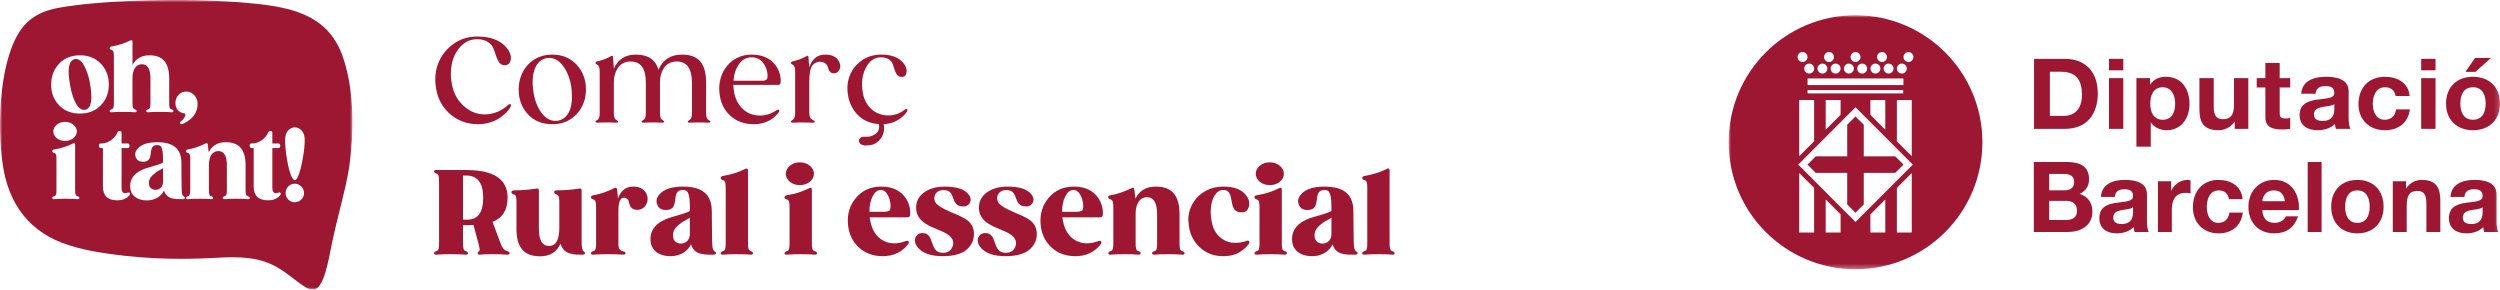 <?xml version="1.0" encoding="UTF-8"?>
<svg width="518px" height="60px" viewBox="0 0 518 60" version="1.1" xmlns="http://www.w3.org/2000/svg" xmlns:xlink="http://www.w3.org/1999/xlink">
    <title>logo-comerc-rural-diputacio</title>
    <defs>
        <polygon id="path-1" points="0 52.632 159.827 52.632 159.827 0 0 0"></polygon>
        <polygon id="path-3" points="0 0 73.027 0 73.027 60 0 60"></polygon>
    </defs>
    <g id="Layout" stroke="none" stroke-width="1" fill="none" fill-rule="evenodd">
        <g id="01" transform="translate(-461, -1572)">
            <g id="logo-comerc-rural-diputacio" transform="translate(461, 1572)">
                <g id="logo-diputacio-vermell" transform="translate(358.173, 3.158)">
                    <path d="M66.56,20.855 L69.485,20.855 C71.387,20.855 73.205,19.719 73.205,16.508 C73.205,13.582 72.161,11.711 68.896,11.711 L66.56,11.711 L66.56,20.855 Z M63.279,9.035 L69.713,9.035 C73.578,9.035 76.488,11.389 76.488,16.201 C76.488,20.408 74.271,23.54 69.713,23.54 L63.279,23.54 L63.279,9.035 Z" id="Fill-1" fill="#9E1732"></path>
                    <mask id="mask-2" fill="white">
                        <use xlink:href="#path-1"></use>
                    </mask>
                    <g id="Clip-4"></g>
                    <path d="M78.807,23.54 L81.777,23.54 L81.777,13.036 L78.807,13.036 L78.807,23.54 Z M78.807,11.411 L81.778,11.411 L81.778,9.035 L78.807,9.035 L78.807,11.411 Z" id="Fill-3" fill="#9E1732" mask="url(#mask-2)"></path>
                    <path d="M92.521,18.313 C92.521,16.651 91.833,14.922 89.932,14.922 C87.984,14.922 87.359,16.61 87.359,18.313 C87.359,20.027 88.027,21.654 89.949,21.654 C91.894,21.654 92.521,20.027 92.521,18.313 L92.521,18.313 Z M84.492,13.036 L87.316,13.036 L87.316,14.373 L87.359,14.373 C88.07,13.252 89.241,12.748 90.582,12.748 C93.964,12.748 95.492,15.413 95.492,18.4 C95.492,21.203 93.9,23.822 90.744,23.822 C89.449,23.822 88.215,23.273 87.504,22.238 L87.463,22.238 L87.463,27.233 L84.492,27.233 L84.492,13.036 Z" id="Fill-5" fill="#9E1732" mask="url(#mask-2)"></path>
                    <path d="M107.678,23.54 L104.857,23.54 L104.857,22.073 L104.794,22.073 C104.045,23.253 102.744,23.822 101.492,23.822 C98.333,23.822 97.544,22.098 97.544,19.493 L97.544,13.036 L100.51,13.036 L100.51,18.967 C100.51,20.693 101.032,21.545 102.414,21.545 C104.022,21.545 104.71,20.678 104.71,18.539 L104.71,13.036 L107.678,13.036 L107.678,23.54 Z" id="Fill-6" fill="#9E1732" mask="url(#mask-2)"></path>
                    <path d="M114.179,13.036 L116.355,13.036 L116.355,14.96 L114.179,14.96 L114.179,20.166 C114.179,21.137 114.43,21.389 115.434,21.389 C115.748,21.389 116.04,21.367 116.355,21.303 L116.355,23.56 C115.852,23.642 115.205,23.662 114.618,23.662 C112.8,23.662 111.211,23.252 111.211,21.163 L111.211,14.96 L109.415,14.96 L109.415,13.036 L111.211,13.036 L111.211,9.884 L114.179,9.884 L114.179,13.036 Z" id="Fill-7" fill="#9E1732" mask="url(#mask-2)"></path>
                    <path d="M125.496,18.4 C124.994,18.819 123.95,18.845 123.033,19.008 C122.112,19.19 121.274,19.493 121.274,20.553 C121.274,21.626 122.129,21.895 123.094,21.895 C125.413,21.895 125.496,20.105 125.496,19.475 L125.496,18.4 Z M118.643,16.265 C118.808,13.567 121.296,12.748 123.722,12.748 C125.872,12.748 128.462,13.216 128.462,15.735 L128.462,21.204 C128.462,22.155 128.571,23.11 128.838,23.54 L125.832,23.54 C125.73,23.21 125.641,22.866 125.618,22.52 C124.679,23.474 123.297,23.822 121.987,23.822 C119.935,23.822 118.31,22.828 118.31,20.677 C118.31,18.298 120.144,17.726 121.987,17.482 C123.803,17.213 125.496,17.284 125.496,16.104 C125.496,14.859 124.618,14.678 123.574,14.678 C122.444,14.678 121.716,15.126 121.611,16.265 L118.643,16.265 Z" id="Fill-8" fill="#9E1732" mask="url(#mask-2)"></path>
                    <path d="M138.195,16.735 C138,15.55 137.228,14.922 135.994,14.922 C134.09,14.922 133.465,16.796 133.465,18.336 C133.465,19.841 134.069,21.654 135.938,21.654 C137.314,21.654 138.109,20.799 138.297,19.515 L141.156,19.515 C140.785,22.297 138.797,23.822 135.958,23.822 C132.693,23.822 130.501,21.585 130.501,18.435 C130.501,15.164 132.507,12.749 136.014,12.749 C138.566,12.749 140.91,14.05 141.095,16.735 L138.195,16.735 Z" id="Fill-9" fill="#9E1732" mask="url(#mask-2)"></path>
                    <path d="M143.5,23.54 L146.471,23.54 L146.471,13.036 L143.5,13.036 L143.5,23.54 Z M143.5,11.411 L146.471,11.411 L146.471,9.035 L143.5,9.035 L143.5,11.411 Z" id="Fill-10" fill="#9E1732" mask="url(#mask-2)"></path>
                    <path d="M154.726,11.737 L152.659,11.737 L154.662,8.849 L157.948,8.849 L154.726,11.737 Z M154.226,21.653 C156.252,21.653 156.859,19.963 156.859,18.298 C156.859,16.61 156.252,14.922 154.226,14.922 C152.215,14.922 151.61,16.61 151.61,18.298 C151.61,19.963 152.215,21.653 154.226,21.653 L154.226,21.653 Z M154.226,12.749 C157.628,12.749 159.828,14.94 159.828,18.298 C159.828,21.625 157.628,23.822 154.226,23.822 C150.839,23.822 148.645,21.625 148.645,18.298 C148.645,14.94 150.839,12.749 154.226,12.749 L154.226,12.749 Z" id="Fill-11" fill="#9E1732" mask="url(#mask-2)"></path>
                    <path d="M66.42,42.43 L69.83,42.43 C71.087,42.43 72.181,42.029 72.181,40.521 C72.181,39.039 71.25,38.457 69.891,38.457 L66.42,38.457 L66.42,42.43 Z M66.42,36.273 L69.647,36.273 C70.762,36.273 71.595,35.77 71.595,34.547 C71.595,33.172 70.541,32.877 69.403,32.877 L66.42,32.877 L66.42,36.273 Z M63.234,30.404 L70.051,30.404 C72.814,30.404 74.68,31.296 74.68,33.998 C74.68,35.421 73.969,36.421 72.712,37.025 C74.474,37.534 75.371,38.896 75.371,40.702 C75.371,43.65 72.867,44.912 70.256,44.912 L63.234,44.912 L63.234,30.404 Z" id="Fill-12" fill="#9E1732" mask="url(#mask-2)"></path>
                    <path d="M83.794,39.771 C83.304,40.193 82.293,40.214 81.395,40.379 C80.503,40.559 79.693,40.869 79.693,41.922 C79.693,43 80.526,43.261 81.455,43.261 C83.71,43.261 83.794,41.479 83.794,40.846 L83.794,39.771 Z M77.134,37.641 C77.301,34.936 79.714,34.117 82.067,34.117 C84.157,34.117 86.676,34.59 86.676,37.109 L86.676,42.568 C86.676,43.528 86.778,44.484 87.036,44.911 L84.114,44.911 C84.015,44.586 83.934,44.24 83.918,43.897 C82.999,44.853 81.664,45.191 80.384,45.191 C78.395,45.191 76.811,44.2 76.811,42.046 C76.811,39.667 78.601,39.1 80.384,38.856 C82.151,38.589 83.794,38.65 83.794,37.473 C83.794,36.235 82.943,36.055 81.928,36.055 C80.83,36.055 80.12,36.502 80.02,37.641 L77.134,37.641 Z" id="Fill-13" fill="#9E1732" mask="url(#mask-2)"></path>
                    <path d="M88.949,34.405 L91.683,34.405 L91.683,36.352 L91.729,36.352 C92.257,35.041 93.675,34.118 95.079,34.118 C95.279,34.118 95.523,34.163 95.706,34.227 L95.706,36.906 C95.441,36.837 95.018,36.802 94.672,36.802 C92.562,36.802 91.831,38.332 91.831,40.175 L91.831,44.912 L88.949,44.912 L88.949,34.405 Z" id="Fill-14" fill="#9E1732" mask="url(#mask-2)"></path>
                    <path d="M103.664,38.104 C103.476,36.929 102.727,36.296 101.53,36.296 C99.682,36.296 99.072,38.167 99.072,39.71 C99.072,41.21 99.661,43.023 101.467,43.023 C102.811,43.023 103.583,42.171 103.765,40.887 L106.546,40.887 C106.178,43.674 104.253,45.191 101.489,45.191 C98.326,45.191 96.196,42.962 96.196,39.812 C96.196,36.54 98.14,34.117 101.553,34.117 C104.029,34.117 106.3,35.422 106.482,38.104 L103.664,38.104 Z" id="Fill-15" fill="#9E1732" mask="url(#mask-2)"></path>
                    <path d="M115.271,38.525 C115.004,37.066 114.38,36.296 112.973,36.296 C111.152,36.296 110.622,37.717 110.583,38.525 L115.271,38.525 Z M110.583,40.361 C110.667,42.183 111.558,43.022 113.161,43.022 C114.316,43.022 115.248,42.308 115.433,41.66 L117.97,41.66 C117.16,44.141 115.433,45.191 113.057,45.191 C109.748,45.191 107.701,42.918 107.701,39.667 C107.701,36.522 109.87,34.118 113.057,34.118 C116.635,34.118 118.356,37.132 118.153,40.361 L110.583,40.361 Z" id="Fill-16" fill="#9E1732" mask="url(#mask-2)"></path>
                    <polygon id="Fill-17" fill="#9E1732" mask="url(#mask-2)" points="119.978 44.911 122.861 44.911 122.861 30.404 119.978 30.404"></polygon>
                    <path d="M130.27,43.022 C132.241,43.022 132.825,41.334 132.825,39.667 C132.825,37.979 132.241,36.296 130.27,36.296 C128.32,36.296 127.736,37.979 127.736,39.667 C127.736,41.334 128.32,43.022 130.27,43.022 M130.27,34.117 C133.576,34.117 135.707,36.319 135.707,39.667 C135.707,43 133.576,45.191 130.27,45.191 C126.98,45.191 124.851,43 124.851,39.667 C124.851,36.319 126.98,34.117 130.27,34.117" id="Fill-18" fill="#9E1732" mask="url(#mask-2)"></path>
                    <path d="M137.616,34.405 L140.356,34.405 L140.356,35.866 L140.412,35.866 C141.146,34.687 142.403,34.118 143.622,34.118 C146.684,34.118 147.461,35.844 147.461,38.457 L147.461,44.912 L144.576,44.912 L144.576,38.98 C144.576,37.249 144.074,36.4 142.728,36.4 C141.166,36.4 140.496,37.267 140.496,39.403 L140.496,44.912 L137.616,44.912 L137.616,34.405 Z" id="Fill-19" fill="#9E1732" mask="url(#mask-2)"></path>
                    <path d="M156.224,39.771 C155.739,40.193 154.723,40.214 153.835,40.379 C152.941,40.559 152.126,40.869 152.126,41.922 C152.126,43 152.961,43.261 153.89,43.261 C156.145,43.261 156.224,41.479 156.224,40.846 L156.224,39.771 Z M149.569,37.641 C149.729,34.936 152.144,34.117 154.5,34.117 C156.592,34.117 159.108,34.59 159.108,37.109 L159.108,42.568 C159.108,43.528 159.21,44.484 159.477,44.911 L156.552,44.911 C156.45,44.586 156.369,44.24 156.348,43.897 C155.434,44.853 154.094,45.191 152.819,45.191 C150.828,45.191 149.244,44.2 149.244,42.046 C149.244,39.667 151.026,39.1 152.819,38.856 C154.581,38.589 156.224,38.65 156.224,37.473 C156.224,36.235 155.373,36.055 154.36,36.055 C153.266,36.055 152.555,36.502 152.448,37.641 L149.569,37.641 Z" id="Fill-20" fill="#9E1732" mask="url(#mask-2)"></path>
                    <path d="M37.259,9.69 C36.688,9.69 36.234,9.215 36.234,8.653 C36.234,8.084 36.688,7.618 37.259,7.618 C37.823,7.618 38.288,8.084 38.288,8.653 C38.288,9.215 37.823,9.69 37.259,9.69 L37.259,9.69 Z M26.287,42.827 L14.418,30.947 L26.287,19.063 L38.161,30.947 L26.287,42.827 Z M37.945,45.018 L34.857,45.018 L34.857,35.777 L37.945,32.684 L37.945,45.018 Z M32.457,45.018 L29.372,45.018 L29.372,41.261 L32.457,38.17 L32.457,45.018 Z M23.197,45.018 L20.111,45.018 L20.111,38.167 L23.197,41.258 L23.197,45.018 Z M17.712,45.018 L14.621,45.018 L14.621,32.678 L17.712,35.764 L17.712,45.018 Z M15.314,7.618 C15.883,7.618 16.343,8.084 16.343,8.653 C16.343,9.215 15.883,9.69 15.314,9.69 C14.748,9.69 14.283,9.215 14.283,8.653 C14.283,8.084 14.748,7.618 15.314,7.618 L15.314,7.618 Z M17.724,11.051 C17.724,11.617 17.254,12.083 16.688,12.083 C16.119,12.083 15.662,11.617 15.662,11.051 C15.662,10.481 16.119,10.018 16.688,10.018 C17.254,10.018 17.724,10.481 17.724,11.051 L17.724,11.051 Z M19.438,10.018 C20.004,10.018 20.461,10.481 20.461,11.051 C20.461,11.617 20.004,12.083 19.438,12.083 C18.872,12.083 18.41,11.617 18.41,11.051 C18.41,10.481 18.872,10.018 19.438,10.018 L19.438,10.018 Z M20.802,7.618 C21.371,7.618 21.834,8.084 21.834,8.653 C21.834,9.215 21.371,9.69 20.802,9.69 C20.238,9.69 19.768,9.215 19.768,8.653 C19.768,8.084 20.238,7.618 20.802,7.618 L20.802,7.618 Z M23.194,11.051 C23.194,11.617 22.735,12.083 22.163,12.083 C21.597,12.083 21.135,11.617 21.135,11.051 C21.135,10.481 21.597,10.018 22.163,10.018 C22.735,10.018 23.194,10.481 23.194,11.051 L23.194,11.051 Z M24.914,10.018 C25.475,10.018 25.942,10.481 25.942,11.051 C25.942,11.617 25.475,12.083 24.914,12.083 C24.342,12.083 23.883,11.617 23.883,11.051 C23.883,10.481 24.342,10.018 24.914,10.018 L24.914,10.018 Z M26.287,7.618 C26.861,7.618 27.321,8.084 27.321,8.653 C27.321,9.215 26.861,9.69 26.287,9.69 C25.726,9.69 25.261,9.215 25.261,8.653 C25.261,8.084 25.726,7.618 26.287,7.618 L26.287,7.618 Z M28.699,11.051 C28.699,11.617 28.235,12.083 27.666,12.083 C27.097,12.083 26.637,11.617 26.637,11.051 C26.637,10.481 27.097,10.018 27.666,10.018 C28.235,10.018 28.699,10.481 28.699,11.051 L28.699,11.051 Z M30.416,10.018 C30.982,10.018 31.442,10.481 31.442,11.051 C31.442,11.617 30.982,12.083 30.416,12.083 C29.842,12.083 29.388,11.617 29.388,11.051 C29.388,10.481 29.842,10.018 30.416,10.018 L30.416,10.018 Z M31.772,7.618 C32.348,7.618 32.805,8.084 32.805,8.653 C32.805,9.215 32.348,9.69 31.772,9.69 C31.213,9.69 30.748,9.215 30.748,8.653 C30.748,8.084 31.213,7.618 31.772,7.618 L31.772,7.618 Z M34.169,11.051 C34.169,11.617 33.707,12.083 33.141,12.083 C32.574,12.083 32.11,11.617 32.11,11.051 C32.11,10.481 32.574,10.018 33.141,10.018 C33.707,10.018 34.169,10.481 34.169,11.051 L34.169,11.051 Z M34.857,17.566 L37.945,17.566 L37.945,29.206 L34.857,26.117 L34.857,17.566 Z M16.353,14.472 L36.221,14.472 L36.221,13.104 L16.353,13.104 L16.353,14.472 Z M17.712,17.566 L17.712,26.125 L14.621,29.211 L14.621,17.566 L17.712,17.566 Z M23.197,17.566 L23.197,20.637 L20.111,23.721 L20.111,17.566 L23.197,17.566 Z M32.457,17.566 L32.457,23.721 L29.372,20.624 L29.372,17.566 L32.457,17.566 Z M16.353,16.193 L36.165,16.193 L36.165,15.502 L16.353,15.502 L16.353,16.193 Z M35.888,10.018 C36.455,10.018 36.917,10.481 36.917,11.051 C36.917,11.617 36.455,12.083 35.888,12.083 C35.32,12.083 34.855,11.617 34.855,11.051 C34.855,10.481 35.32,10.018 35.888,10.018 L35.888,10.018 Z M26.287,-0 C11.764,-0 0,11.78 0,26.313 C0,40.854 11.764,52.631 26.287,52.631 C40.807,52.631 52.579,40.854 52.579,26.313 C52.579,11.78 40.807,-0 26.287,-0 L26.287,-0 Z M26.277,20.97 L24.57,22.686 L24.57,29.231 L18.062,29.231 L16.343,30.947 L18.062,32.661 L24.57,32.661 L24.57,39.199 L26.277,40.92 L27.999,39.199 L27.999,32.661 L34.514,32.661 L36.234,30.947 L34.514,29.231 L27.999,29.231 L27.999,22.686 L26.277,20.97 Z" id="Fill-21" fill="#9E1732" mask="url(#mask-2)"></path>
                </g>
                <g id="logo-comerc-rural-vermell">
                    <g id="oh,-i-tant!-copy">
                        <path d="M32.324,35.717 C32.107,35.879 31.856,36.086 31.597,36.325 C31.053,36.815 30.783,37.455 30.869,38.162 C30.945,38.911 31.51,39.335 32.227,39.335 C33.115,39.335 33.778,38.673 33.778,37.705 L33.778,34.848 C33.724,34.902 33.518,35.032 33.171,35.206 C32.834,35.391 32.54,35.553 32.324,35.717" id="Fill-1" fill="#9E1732"></path>
                        <path d="M17.342,13.447 C16.8,12.513 16.191,12.11 15.486,12.252 C14.205,12.556 13.901,14.436 14.574,17.903 C14.857,19.424 15.257,20.631 15.801,21.565 C16.354,22.477 16.994,22.88 17.711,22.738 C18.938,22.434 19.242,20.554 18.612,17.088 C18.308,15.577 17.884,14.361 17.342,13.447" id="Fill-3" fill="#9E1732"></path>
                        <g id="Group-7">
                            <mask id="mask-4" fill="white">
                                <use xlink:href="#path-3"></use>
                            </mask>
                            <g id="Clip-6"></g>
                            <path d="M62.714,32.964 C62.431,34.518 62.127,35.692 61.78,36.485 C61.313,37.604 60.868,37.604 60.368,36.485 C60.022,35.713 59.718,34.54 59.457,32.987 C59.197,31.422 59.077,30.106 59.077,29.063 C58.969,25.499 63.224,25.499 63.136,29.063 C63.136,30.085 62.997,31.411 62.714,32.964 M61.074,41.908 C60.022,41.908 59.174,41.06 59.174,39.984 C59.174,38.93 60.022,38.061 61.074,38.061 C62.127,38.061 62.997,38.93 62.997,39.984 C62.997,41.06 62.127,41.908 61.074,41.908 M58.068,40.429 C57.515,41.136 56.667,41.505 55.518,41.505 C53.552,41.505 52.565,40.549 52.565,38.669 L52.565,30.682 L52.12,30.682 C51.859,30.682 51.74,30.52 51.74,30.193 C51.74,29.846 51.816,29.727 52.12,29.727 L52.261,29.727 C52.923,29.727 53.595,29.498 54.225,29.063 C54.866,28.595 55.311,28.064 55.572,27.433 C55.659,27.237 55.799,27.14 56.006,27.14 C56.287,27.14 56.429,27.26 56.429,27.521 L56.429,29.727 L57.677,29.727 C57.937,29.727 58.068,29.889 58.068,30.193 C58.068,30.52 57.937,30.682 57.677,30.682 L56.429,30.682 L56.429,38.854 C56.429,39.506 56.592,39.887 56.896,39.984 C57.036,40.049 57.276,40.027 57.623,39.93 C57.84,39.842 58.003,39.842 58.101,39.952 C58.209,40.093 58.209,40.245 58.068,40.429 M51.327,41.267 C50.784,41.201 49.993,41.179 48.939,41.179 C47.897,41.179 47.105,41.201 46.562,41.267 C46.28,41.287 46.139,41.201 46.139,40.994 C46.139,40.853 46.258,40.733 46.519,40.659 C46.921,40.549 47.007,40.191 47.007,39.364 L47.007,34.257 C47.007,32.302 46.422,31.301 45.248,31.301 C43.926,31.301 43.285,32.562 43.285,34.16 L43.285,39.364 C43.285,40.191 43.382,40.549 43.784,40.659 C44.034,40.733 44.153,40.853 44.153,40.994 C44.153,41.201 44.011,41.287 43.751,41.267 C43.197,41.201 42.417,41.179 41.363,41.179 C40.332,41.179 39.518,41.201 38.954,41.267 C38.693,41.287 38.552,41.201 38.552,40.994 C38.552,40.853 38.671,40.756 38.921,40.659 C39.323,40.549 39.42,40.191 39.42,39.364 L39.42,32.987 C39.42,32.149 39.323,31.812 38.921,31.672 C38.65,31.607 38.531,31.487 38.531,31.323 C38.531,31.139 38.65,31.019 38.878,30.976 C40.072,30.781 41.32,30.357 42.601,29.727 C42.86,29.585 43.024,29.662 43.056,29.986 L43.24,31.551 C43.946,30.15 45.118,29.466 46.757,29.466 C49.613,29.466 50.883,31.042 50.883,34.257 L50.883,39.364 C50.883,40.191 50.969,40.549 51.371,40.659 C51.632,40.733 51.751,40.853 51.751,40.994 C51.751,41.201 51.61,41.287 51.327,41.267 M37.868,41.267 L37.564,41.267 L37.38,41.267 C36.587,41.267 36.251,41.244 35.502,41.06 C34.774,40.843 34.243,40.332 33.982,39.462 C33.396,40.778 31.942,41.528 30.488,41.528 C28.316,41.528 27.025,40.429 26.971,38.756 C26.829,36.278 29.033,35.17 30.814,34.702 C32.039,34.322 33.375,33.997 33.776,33.671 L33.776,33.367 C33.776,32.138 33.755,31.607 33.602,30.965 C33.461,30.292 33.135,30.052 32.57,30.052 C30.205,30.052 32.408,33.692 29.434,33.507 C28.783,33.475 28.36,33.171 28.143,32.595 C27.871,31.976 28.012,31.346 28.565,30.758 C29.348,29.889 30.683,29.466 32.57,29.466 C35.947,29.466 37.587,30.824 37.587,33.757 C37.587,33.768 37.587,34.54 37.596,36.105 C37.618,37.658 37.641,38.615 37.641,38.952 C37.641,39.842 37.738,40.397 37.922,40.571 C38.064,40.713 38.313,40.799 38.313,40.963 C38.313,41.158 38.172,41.267 37.868,41.267 M26.829,40.429 C26.276,41.136 25.429,41.505 24.279,41.505 C22.314,41.505 21.327,40.549 21.327,38.669 L21.327,30.682 L20.881,30.682 C20.621,30.682 20.501,30.52 20.501,30.193 C20.501,29.846 20.578,29.727 20.881,29.727 L21.023,29.727 C21.684,29.727 22.357,29.498 22.986,29.063 C23.627,28.595 24.072,28.064 24.333,27.433 C24.419,27.237 24.56,27.14 24.767,27.14 C25.049,27.14 25.19,27.26 25.19,27.521 L25.19,29.727 L26.438,29.727 C26.699,29.727 26.829,29.889 26.829,30.193 C26.829,30.52 26.699,30.682 26.438,30.682 L25.19,30.682 L25.19,38.854 C25.19,39.506 25.354,39.887 25.658,39.984 C25.797,40.049 26.037,40.027 26.384,39.93 C26.602,39.842 26.764,39.842 26.861,39.952 C26.971,40.093 26.971,40.245 26.829,40.429 M16.571,23.532 C14.77,23.532 13.315,22.956 12.231,21.805 C11.134,20.653 10.592,19.219 10.592,17.501 C10.614,15.774 11.156,14.361 12.231,13.21 C13.315,12.046 14.77,11.459 16.571,11.459 C18.374,11.459 19.807,12.046 20.904,13.21 C22.01,14.361 22.552,15.795 22.552,17.501 C22.552,19.219 22.01,20.653 20.904,21.805 C19.807,22.956 18.374,23.532 16.571,23.532 M11.763,25.835 C12.231,25.455 12.816,25.249 13.479,25.249 C14.151,25.249 14.738,25.455 15.194,25.835 C16.171,26.629 16.171,27.846 15.194,28.629 C14.738,29.02 14.151,29.194 13.479,29.194 C12.816,29.194 12.231,29.02 11.763,28.629 C10.808,27.846 10.808,26.629 11.763,25.835 M16.029,41.267 C15.487,41.201 14.693,41.179 13.641,41.179 C12.611,41.179 11.806,41.201 11.232,41.267 C10.971,41.287 10.83,41.201 10.83,40.994 C10.83,40.853 10.949,40.733 11.221,40.659 C11.622,40.549 11.698,40.191 11.698,39.364 L11.698,32.987 C11.698,32.149 11.622,31.791 11.221,31.693 C10.949,31.607 10.83,31.487 10.83,31.323 C10.83,31.139 10.949,31.019 11.199,30.965 C12.588,30.758 13.879,30.357 15.118,29.727 C15.422,29.585 15.563,29.682 15.563,29.986 L15.563,39.364 C15.563,40.191 15.66,40.549 16.072,40.659 C16.333,40.733 16.452,40.853 16.452,40.994 C16.452,41.201 16.312,41.287 16.029,41.267 M23.106,10.329 C22.845,10.275 22.716,10.144 22.716,9.982 C22.716,9.809 22.845,9.689 23.085,9.624 C24.54,9.384 25.853,8.971 27.003,8.384 C27.274,8.244 27.448,8.352 27.448,8.645 L27.448,13.469 C28.176,12.134 29.348,11.459 30.953,11.459 C33.776,11.459 35.057,13.046 35.057,16.263 L35.057,21.359 C35.057,22.195 35.133,22.555 35.534,22.652 C35.806,22.739 35.925,22.859 35.925,23 C35.925,23.206 35.784,23.282 35.502,23.26 C34.947,23.206 34.167,23.185 33.114,23.185 C32.062,23.185 31.268,23.206 30.726,23.26 C30.443,23.282 30.303,23.206 30.303,23 C30.303,22.859 30.422,22.739 30.683,22.652 C31.095,22.555 31.171,22.195 31.171,21.359 L31.171,16.263 C31.171,14.296 30.585,13.307 29.413,13.307 C28.1,13.307 27.448,14.557 27.448,16.166 L27.448,21.359 C27.448,22.195 27.556,22.555 27.958,22.652 C28.197,22.739 28.316,22.859 28.316,23 C28.316,23.206 28.176,23.282 27.915,23.26 C27.371,23.206 26.58,23.185 25.527,23.185 C24.495,23.185 23.692,23.206 23.128,23.26 C22.867,23.282 22.716,23.206 22.716,23 C22.716,22.859 22.845,22.739 23.106,22.652 C23.508,22.555 23.595,22.195 23.595,21.359 L23.595,11.644 C23.595,10.819 23.508,10.471 23.106,10.329 M38.628,18.969 C39.258,18.969 39.8,19.219 40.267,19.718 C40.733,20.229 40.962,20.86 40.94,21.609 C40.917,23.327 39.952,24.662 37.987,25.63 C37.684,25.772 37.456,25.749 37.315,25.576 C37.238,25.434 37.281,25.304 37.423,25.206 C38.129,24.662 38.475,24.011 38.39,23.771 C38.367,23.651 38.335,23.565 38.313,23.511 C37.119,23.37 36.283,22.598 36.348,21.24 C36.413,19.946 37.335,18.969 38.628,18.969 M71.202,12.265 C68.097,2.539 59.62,1.256 49.656,0.473 C42.046,-0.103 34.135,-0.112 26.526,0.223 C23.139,0.376 19.948,0.604 17.158,0.908 C11.905,1.583 8.116,1.833 4.936,5.353 C-0.263,11.569 -0.643,26.337 0.583,34.182 L0.583,34.214 C1.799,42.32 6.173,48.297 14.325,50.818 C16.236,51.437 18.233,51.883 20.23,52.23 C27.936,53.513 35.838,53.882 43.643,53.468 C47.756,53.241 52.098,52.991 55.918,54.621 C58.133,55.566 60.098,57.196 61.715,58.414 C62.855,59.218 63.723,60.001 64.917,60.001 C67.479,59.935 68.38,51.611 69.064,49.144 C70.094,44.265 71.472,39.887 72.331,34.812 C73.361,27.586 73.449,19.207 71.202,12.265" id="Fill-5" fill="#9E1732" mask="url(#mask-4)"></path>
                        </g>
                    </g>
                    <g id="Comerç-Rural-i-essen" transform="translate(89.932, 7.566)" fill="#9E1732" fill-rule="nonzero">
                        <path d="M8.951,0.556 C10.79,0.556 11.927,1.452 12.338,2.54 C12.991,4.113 13.16,6.048 14.781,5.951 C15.386,5.879 15.749,5.516 15.894,4.863 C16.039,3.992 15.725,3.097 14.927,2.201 C13.644,0.726 11.636,0 8.951,0 C7.137,0 5.516,0.484 4.113,1.476 C1.331,3.411 0.024,6.508 0.29,9.677 C0.46,12.169 1.379,14.225 3.024,15.797 C4.693,17.37 6.725,18.168 9.12,18.168 C10.959,18.168 12.677,17.563 13.765,16.765 C14.854,15.967 15.531,15.217 15.846,14.564 C15.967,14.322 15.967,14.152 15.87,14.056 C15.725,13.959 15.531,14.007 15.314,14.201 C13.257,16.112 10.499,16.572 8.274,15.725 C7.185,15.314 6.193,14.588 5.346,13.548 C4.5,12.507 3.943,11.274 3.701,9.846 C3.411,8.467 3.411,7.088 3.677,5.685 C3.968,4.282 4.572,3.072 5.492,2.081 C6.411,1.064 7.572,0.556 8.951,0.556 Z" id="Path"></path>
                        <path d="M24.507,18.168 C26.563,18.168 28.256,17.467 29.539,16.088 C30.821,14.709 31.474,12.991 31.474,10.959 C31.474,8.927 30.821,7.209 29.539,5.83 C28.256,4.451 26.563,3.75 24.507,3.75 C22.45,3.75 20.757,4.451 19.475,5.83 C18.192,7.209 17.563,8.927 17.539,10.959 C17.539,13.015 18.168,14.733 19.45,16.112 C20.733,17.491 22.426,18.168 24.507,18.168 Z M23.345,4.476 C24.579,4.282 25.668,4.766 26.587,5.903 C27.506,7.04 28.111,8.516 28.426,10.33 C28.571,11.491 28.595,12.58 28.522,13.572 C28.353,15.58 27.337,17.152 25.668,17.442 C24.434,17.636 23.345,17.152 22.426,16.015 C21.507,14.878 20.902,13.402 20.612,11.588 C20.055,8.225 20.733,4.935 23.345,4.476 Z" id="Shape"></path>
                        <path d="M56.827,17.249 C56.513,17.104 56.368,16.62 56.368,15.773 L56.368,9.58 C56.368,5.588 54.843,3.75 51.36,3.75 C48.989,3.75 47.368,4.814 46.497,6.919 C45.941,4.814 44.368,3.75 41.804,3.75 C39.627,3.75 38.103,4.717 37.256,6.677 L37.232,6.242 L37.086,4.258 C37.062,3.968 36.917,3.895 36.699,4.064 C35.732,4.596 34.74,4.959 33.724,5.177 C33.554,5.225 33.458,5.322 33.458,5.492 C33.458,5.613 33.603,5.734 33.869,5.879 C34.183,6.048 34.329,6.532 34.329,7.379 L34.329,15.773 C34.329,16.62 34.183,17.104 33.869,17.249 C33.603,17.418 33.458,17.539 33.458,17.612 C33.458,17.781 33.603,17.878 33.893,17.854 C34.353,17.83 34.982,17.805 35.804,17.805 C36.603,17.805 37.232,17.83 37.691,17.854 C37.982,17.878 38.127,17.781 38.127,17.612 C38.127,17.539 37.982,17.418 37.715,17.249 C37.401,17.104 37.256,16.62 37.256,15.773 L37.256,9.411 C37.256,8.274 37.546,7.306 38.127,6.459 C38.732,5.613 39.602,5.177 40.739,5.177 C42.844,5.177 43.884,6.629 43.884,9.532 L43.884,15.773 C43.884,16.62 43.739,17.104 43.425,17.249 C43.159,17.418 43.014,17.539 43.014,17.612 C43.014,17.781 43.159,17.878 43.449,17.854 C43.909,17.83 44.538,17.805 45.36,17.805 C46.159,17.805 46.788,17.83 47.247,17.854 C47.537,17.878 47.683,17.781 47.683,17.612 C47.683,17.539 47.537,17.418 47.271,17.249 C46.957,17.104 46.812,16.62 46.812,15.773 L46.812,9.532 L46.812,9.411 C46.812,8.274 47.102,7.306 47.683,6.459 C48.287,5.613 49.158,5.177 50.295,5.177 C52.4,5.177 53.44,6.653 53.44,9.58 L53.44,15.773 C53.44,16.62 53.295,17.104 52.981,17.249 C52.715,17.418 52.569,17.539 52.569,17.612 C52.569,17.781 52.715,17.878 53.005,17.854 C53.465,17.83 54.094,17.805 54.916,17.805 C55.714,17.805 56.343,17.83 56.803,17.854 C57.093,17.878 57.238,17.781 57.238,17.612 C57.238,17.539 57.093,17.418 56.827,17.249 Z" id="Path"></path>
                        <path d="M65.778,3.75 C61.593,3.726 58.738,7.379 59.125,11.491 C59.271,13.475 59.996,15.096 61.303,16.33 C62.609,17.563 64.254,18.168 66.214,18.168 C68.415,18.168 70.157,17.346 71.415,15.725 C71.73,15.265 71.391,14.975 70.931,15.289 C69.286,16.475 67.181,16.668 65.464,15.991 C63.795,15.314 62.391,13.523 62.101,11.104 C62.077,10.862 62.029,10.499 62.004,10.016 L71.318,10.016 C71.584,10.016 71.754,9.87 71.802,9.604 C72.068,7.838 70.859,3.701 65.778,3.75 Z M62.053,9.169 C62.149,7.79 62.537,6.653 63.19,5.709 C63.867,4.766 64.738,4.306 65.778,4.306 C66.77,4.306 67.569,4.669 68.125,5.395 C68.706,6.121 69.02,6.919 69.093,7.814 C69.165,8.878 68.972,9.169 67.883,9.169 L62.053,9.169 Z" id="Shape"></path>
                        <path d="M81.043,3.75 C79.423,3.75 78.31,4.645 77.729,6.435 L77.729,6.242 L77.584,4.258 C77.56,3.968 77.415,3.895 77.197,4.064 C76.229,4.596 75.237,4.959 74.221,5.177 C74.052,5.225 73.955,5.322 73.955,5.492 C73.955,5.613 74.1,5.734 74.366,5.879 C74.681,6.048 74.826,6.532 74.826,7.379 L74.826,15.773 C74.826,16.62 74.657,17.104 74.342,17.249 L74.221,17.322 C74.052,17.418 73.955,17.515 73.955,17.612 C73.955,17.781 74.1,17.878 74.391,17.854 C74.875,17.83 75.528,17.805 76.374,17.805 C77.221,17.805 77.923,17.83 78.431,17.854 C78.745,17.878 78.89,17.781 78.89,17.612 C78.89,17.515 78.745,17.394 78.455,17.273 C77.995,17.104 77.753,16.62 77.753,15.773 L77.753,9.338 C77.753,8.564 77.778,8.177 77.899,7.306 C78.092,6.096 78.673,5.322 79.931,5.225 C80.971,5.225 81.503,5.83 81.624,6.435 C81.745,7.04 82.132,7.645 82.834,7.621 C83.293,7.621 83.656,7.427 83.898,7.04 C84.261,6.483 84.261,5.879 83.922,5.201 C83.463,4.234 82.495,3.75 81.043,3.75 Z" id="Path"></path>
                        <path d="M98.002,15.047 C97.881,14.975 97.712,14.999 97.494,15.168 C96.043,16.402 93.986,16.644 92.269,16.039 C90.551,15.435 89.099,13.741 88.809,11.443 C88.519,9.556 88.737,7.911 89.462,6.483 C90.212,5.056 91.228,4.33 92.535,4.306 C93.962,4.282 94.76,4.935 95.051,5.734 C95.535,6.919 95.583,8.419 97.034,8.37 C97.446,8.346 97.712,8.129 97.833,7.717 C98.051,7.04 97.881,6.314 97.301,5.564 C96.357,4.33 94.76,3.726 92.535,3.75 C91.107,3.774 89.825,4.137 88.737,4.887 C86.535,6.363 85.495,8.733 85.664,11.225 C85.785,13.136 86.438,14.757 87.6,16.039 C88.761,17.322 90.285,18.023 92.172,18.144 C92.341,19.039 92.123,19.717 91.47,20.176 C90.841,20.66 90.067,20.854 89.148,20.757 C88.809,20.733 88.543,20.829 88.325,20.999 C88.011,21.265 87.938,21.579 88.132,21.942 C88.398,22.474 89.027,22.668 89.995,22.547 C91.035,22.499 91.882,22.039 92.511,21.192 C93.164,20.346 93.381,19.354 93.164,18.168 C94.349,18.096 95.341,17.805 96.164,17.273 C96.986,16.741 97.591,16.185 97.954,15.604 C98.099,15.338 98.123,15.168 98.002,15.047 Z" id="Path"></path>
                        <path d="M15.217,44.476 C14.612,44.355 14.152,43.847 13.814,42.927 L12.12,38.403 C14.201,37.605 15.241,35.936 15.241,33.396 C15.241,29.573 12.386,27.662 6.653,27.662 L0.339,27.662 C0.121,27.686 0,27.783 0,28.001 C0,28.146 0.145,28.267 0.46,28.388 C0.968,28.557 1.04,28.944 1.04,30.033 L1.04,42.831 C1.04,43.919 0.968,44.306 0.46,44.476 C0.145,44.572 0,44.717 0,44.887 C0,44.984 0.048,45.08 0.145,45.153 C0.194,45.177 0.314,45.201 0.508,45.201 C1.21,45.129 2.226,45.105 3.508,45.105 C4.838,45.105 5.854,45.129 6.556,45.201 C6.871,45.226 7.04,45.105 7.04,44.887 C7.04,44.717 6.895,44.597 6.604,44.476 C6.121,44.355 6,43.919 6,42.927 L6,39.081 L6.943,39.081 C7.5,39.081 7.911,39.081 8.177,39.057 L9.217,42.927 C9.362,43.75 9.604,44.185 9.362,44.427 C9.217,44.621 9.048,44.693 9.048,44.887 C9.048,45.129 9.217,45.226 9.532,45.201 C10.136,45.129 10.911,45.105 11.83,45.105 C13.354,45.105 14.467,45.129 15.168,45.201 C15.483,45.226 15.652,45.105 15.652,44.887 C15.652,44.717 15.507,44.597 15.217,44.476 Z M6,28.799 L6.653,28.799 C8.999,28.799 10.185,30.323 10.185,33.396 C10.185,36.42 9.096,37.944 6.943,37.944 L6,37.944 L6,28.799 Z" id="Shape"></path>
                        <path d="M30.966,44.476 C30.7,44.306 30.579,43.629 30.579,42.443 L30.579,31.896 C30.579,31.557 30.409,31.436 30.071,31.509 C28.547,31.751 26.974,31.872 25.353,31.872 C25.039,31.896 24.894,32.017 24.894,32.259 C24.894,32.476 25.039,32.621 25.329,32.694 C25.837,32.863 25.958,33.25 25.958,34.242 L25.958,39.613 C25.958,42.129 25.257,43.387 23.853,43.387 C22.426,43.387 21.724,42.226 21.724,39.879 L21.724,31.896 C21.724,31.557 21.555,31.436 21.216,31.509 C19.692,31.751 18.144,31.872 16.523,31.872 C16.209,31.896 16.039,32.041 16.039,32.259 C16.039,32.476 16.185,32.621 16.499,32.694 C16.983,32.863 17.08,33.202 17.08,34.242 L17.08,39.879 C17.08,43.677 18.604,45.54 21.991,45.54 C23.999,45.54 25.402,44.669 26.2,42.927 C26.563,44.016 27.192,44.693 28.184,44.959 C28.692,45.08 29.055,45.153 29.321,45.177 C29.587,45.201 29.998,45.201 30.506,45.201 L30.772,45.201 C31.135,45.201 31.305,45.08 31.305,44.838 C31.305,44.766 31.184,44.645 30.966,44.476 Z" id="Path"></path>
                        <path d="M41.223,31.097 C39.748,31.097 38.707,31.92 38.127,33.565 L37.933,31.726 C37.885,31.339 37.691,31.243 37.377,31.412 C35.853,32.162 34.353,32.67 32.925,32.912 C32.659,32.96 32.514,33.105 32.514,33.323 C32.514,33.517 32.659,33.662 32.974,33.734 C33.458,33.904 33.579,34.315 33.579,35.307 L33.579,42.927 C33.579,43.919 33.458,44.355 32.974,44.476 C32.659,44.572 32.514,44.717 32.514,44.887 C32.514,45.129 32.684,45.226 32.998,45.201 C33.748,45.129 34.764,45.105 36.046,45.105 C37.377,45.105 38.417,45.129 39.167,45.201 C39.506,45.226 39.675,45.129 39.675,44.887 C39.675,44.717 39.506,44.572 39.191,44.5 C38.49,44.379 38.199,43.968 38.199,42.927 L38.199,36.178 C38.199,34.315 38.562,33.396 39.312,33.396 C40.062,33.396 40.401,34 40.473,34.654 C40.57,35.258 41.054,35.887 42.022,35.912 C42.868,35.936 43.497,35.573 43.909,34.871 C44.344,34.121 44.368,33.371 44.005,32.573 C43.522,31.581 42.602,31.097 41.223,31.097 Z" id="Path"></path>
                        <path d="M57.964,44.379 C57.747,44.161 57.626,43.508 57.626,42.443 C57.626,42.032 57.601,40.895 57.577,39.032 C57.553,37.17 57.553,36.25 57.553,36.226 C57.553,32.718 55.593,31.097 51.553,31.097 C49.303,31.097 47.707,31.605 46.763,32.646 C46.11,33.347 45.941,34.097 46.255,34.847 C46.521,35.525 47.029,35.887 47.804,35.936 C51.36,36.153 48.723,31.799 51.553,31.799 C52.231,31.799 52.618,32.089 52.787,32.888 C52.981,33.662 53.005,34.291 53.005,35.766 L53.005,36.129 C52.521,36.516 50.924,36.903 49.449,37.363 C47.32,37.92 44.683,39.25 44.852,42.202 C44.925,44.209 46.473,45.516 49.062,45.516 C50.803,45.516 52.545,44.621 53.247,43.048 C53.561,44.089 54.19,44.693 55.061,44.959 C55.956,45.177 56.368,45.201 57.311,45.201 L57.529,45.201 L57.892,45.201 C58.255,45.201 58.424,45.08 58.424,44.838 C58.424,44.645 58.134,44.548 57.964,44.379 Z M51.142,42.903 C50.295,42.903 49.618,42.395 49.521,41.5 C49.424,40.653 49.739,39.879 50.392,39.298 C50.707,39.008 50.997,38.766 51.263,38.573 C51.529,38.379 51.868,38.186 52.279,37.968 C52.69,37.75 52.932,37.605 53.005,37.532 L53.005,40.944 C53.005,42.105 52.207,42.903 51.142,42.903 Z" id="Shape"></path>
                        <path d="M65.657,44.476 C65.173,44.355 65.053,43.919 65.053,42.927 L65.053,27.735 C65.053,27.372 64.835,27.251 64.52,27.42 C63.141,28.122 61.569,28.606 59.827,28.896 C59.537,28.968 59.392,29.114 59.392,29.331 C59.392,29.525 59.537,29.67 59.851,29.743 C60.335,29.912 60.432,30.323 60.432,31.315 L60.432,42.927 C60.432,43.919 60.335,44.355 59.851,44.476 C59.537,44.572 59.392,44.717 59.392,44.887 C59.392,45.129 59.561,45.226 59.875,45.201 C60.553,45.129 61.52,45.105 62.754,45.105 C64.012,45.105 64.956,45.129 65.609,45.201 C65.923,45.226 66.093,45.129 66.093,44.887 C66.093,44.717 65.948,44.572 65.657,44.476 Z" id="Path"></path>
                        <path d="M77.85,30.105 C79.011,29.162 79.011,27.71 77.85,26.767 C77.294,26.307 76.592,26.065 75.794,26.065 C74.995,26.065 74.294,26.307 73.737,26.767 C72.6,27.71 72.6,29.162 73.737,30.105 C74.294,30.565 74.995,30.783 75.794,30.783 C76.592,30.783 77.294,30.565 77.85,30.105 Z M78.89,44.476 C78.407,44.355 78.286,43.919 78.286,42.927 L78.286,31.726 C78.286,31.363 78.116,31.243 77.753,31.412 C76.278,32.162 74.729,32.646 73.06,32.888 C72.77,32.96 72.625,33.105 72.625,33.323 C72.625,33.517 72.77,33.662 73.084,33.758 C73.568,33.879 73.665,34.315 73.665,35.307 L73.665,42.927 C73.665,43.919 73.568,44.355 73.084,44.476 C72.77,44.572 72.625,44.717 72.625,44.887 C72.625,45.129 72.794,45.226 73.108,45.201 C73.786,45.129 74.754,45.105 75.987,45.105 C77.245,45.105 78.189,45.129 78.842,45.201 C79.181,45.226 79.35,45.129 79.35,44.887 C79.35,44.717 79.205,44.572 78.89,44.476 Z" id="Shape"></path>
                        <path d="M92.559,31.097 C90.454,31.122 88.761,31.872 87.454,33.396 C86.172,34.896 85.592,36.71 85.761,38.815 C85.906,40.774 86.632,42.395 87.962,43.653 C89.293,44.887 90.962,45.516 92.946,45.516 C95.22,45.516 96.986,44.669 98.244,43 C98.413,42.782 98.413,42.589 98.292,42.419 C98.171,42.298 97.978,42.298 97.712,42.395 C95.946,43.048 94.373,43 93.043,42.274 C91.712,41.548 90.841,40.266 90.43,38.403 L90.261,37.46 L98.147,37.46 C98.413,37.46 98.583,37.315 98.631,37.024 C98.921,35.258 97.736,31.001 92.559,31.097 Z M90.212,36.323 C90.212,35.089 90.43,34.025 90.865,33.129 C91.325,32.234 91.882,31.799 92.559,31.799 C93.164,31.799 93.648,32.138 94.01,32.815 C94.373,33.492 94.567,34.218 94.591,35.016 C94.615,35.597 94.518,35.96 94.301,36.105 C94.083,36.25 93.599,36.323 92.825,36.323 L90.212,36.323 Z" id="Shape"></path>
                        <path d="M105.792,31.097 C104.05,31.097 102.623,31.509 101.534,32.307 C100.446,33.105 99.889,34.146 99.889,35.428 C99.889,39.855 106.01,39.589 107.34,41.911 C107.679,42.54 107.655,43.193 107.292,43.847 C106.929,44.5 106.3,44.814 105.429,44.814 C102.429,44.814 103.905,40.629 101.123,40.726 C100.47,40.75 100.034,41.04 99.792,41.573 C99.478,42.274 99.647,42.976 100.252,43.726 C101.244,44.911 102.962,45.516 105.429,45.516 C107.776,45.516 109.566,44.935 110.461,44.064 C111.405,43.169 111.792,42.25 111.864,41.21 C111.985,39.589 111.211,38.403 109.929,37.702 C109.3,37.339 108.647,37.024 107.969,36.758 C106.615,36.202 104.921,35.476 104.074,34.629 C103.252,33.734 103.591,31.678 105.792,31.823 C108.308,31.992 106.784,35.21 109.711,35.21 C110.292,35.21 110.703,34.992 110.969,34.533 C111.332,33.976 111.259,33.371 110.751,32.718 C109.929,31.63 108.284,31.097 105.792,31.097 Z" id="Path"></path>
                        <path d="M118.807,31.097 C117.066,31.097 115.638,31.509 114.55,32.307 C113.461,33.105 112.904,34.146 112.904,35.428 C112.904,39.855 119.025,39.589 120.356,41.911 C120.694,42.54 120.67,43.193 120.307,43.847 C119.944,44.5 119.315,44.814 118.444,44.814 C115.445,44.814 116.92,40.629 114.138,40.726 C113.485,40.75 113.05,41.04 112.808,41.573 C112.493,42.274 112.663,42.976 113.267,43.726 C114.259,44.911 115.977,45.516 118.444,45.516 C120.791,45.516 122.581,44.935 123.476,44.064 C124.42,43.169 124.807,42.25 124.88,41.21 C125.001,39.589 124.226,38.403 122.944,37.702 C122.315,37.339 121.662,37.024 120.985,36.758 C119.63,36.202 117.936,35.476 117.09,34.629 C116.267,33.734 116.606,31.678 118.807,31.823 C121.323,31.992 119.799,35.21 122.726,35.21 C123.307,35.21 123.718,34.992 123.984,34.533 C124.347,33.976 124.275,33.371 123.767,32.718 C122.944,31.63 121.299,31.097 118.807,31.097 Z" id="Path"></path>
                        <path d="M132.476,31.097 C130.371,31.122 128.678,31.872 127.371,33.396 C126.089,34.896 125.509,36.71 125.678,38.815 C125.823,40.774 126.549,42.395 127.879,43.653 C129.21,44.887 130.879,45.516 132.863,45.516 C135.137,45.516 136.903,44.669 138.161,43 C138.33,42.782 138.33,42.589 138.209,42.419 C138.088,42.298 137.895,42.298 137.629,42.395 C135.863,43.048 134.29,43 132.96,42.274 C131.629,41.548 130.758,40.266 130.347,38.403 L130.178,37.46 L138.064,37.46 C138.33,37.46 138.5,37.315 138.548,37.024 C138.838,35.258 137.653,31.001 132.476,31.097 Z M130.129,36.323 C130.129,35.089 130.347,34.025 130.782,33.129 C131.242,32.234 131.799,31.799 132.476,31.799 C133.081,31.799 133.565,32.138 133.927,32.815 C134.29,33.492 134.484,34.218 134.508,35.016 C134.532,35.597 134.435,35.96 134.218,36.105 C134,36.25 133.516,36.323 132.742,36.323 L130.129,36.323 Z" id="Shape"></path>
                        <path d="M155.047,44.476 C154.563,44.355 154.466,43.919 154.466,42.927 L154.466,36.831 C154.466,32.984 152.942,31.097 149.531,31.097 C147.572,31.097 146.169,31.92 145.322,33.589 L145.104,31.726 C145.056,31.339 144.862,31.243 144.548,31.412 C143.024,32.162 141.524,32.67 140.096,32.912 C139.83,32.96 139.685,33.105 139.685,33.323 C139.685,33.517 139.83,33.662 140.145,33.734 C140.629,33.904 140.75,34.315 140.75,35.307 L140.75,42.927 C140.75,43.919 140.629,44.355 140.145,44.476 C139.854,44.597 139.709,44.717 139.709,44.887 C139.709,45.129 139.879,45.226 140.193,45.201 C140.871,45.129 141.838,45.105 143.072,45.105 C144.33,45.105 145.273,45.129 145.927,45.201 C146.241,45.226 146.411,45.129 146.411,44.887 C146.411,44.717 146.265,44.572 145.975,44.476 C145.491,44.355 145.37,43.919 145.37,42.927 L145.37,36.71 C145.37,34.799 146.144,33.299 147.717,33.299 C149.12,33.299 149.822,34.484 149.822,36.831 L149.822,42.927 C149.822,43.919 149.725,44.355 149.241,44.476 C148.927,44.572 148.781,44.717 148.781,44.887 C148.781,45.129 148.951,45.226 149.289,45.201 C149.943,45.129 150.886,45.105 152.144,45.105 C153.402,45.105 154.346,45.129 154.999,45.201 C155.337,45.226 155.507,45.129 155.507,44.887 C155.507,44.717 155.362,44.572 155.047,44.476 Z" id="Path"></path>
                        <path d="M163.369,31.799 C166.442,31.63 163.974,36.637 167.506,36.42 C168.135,36.395 168.57,36.057 168.788,35.404 C169.054,34.605 168.909,33.783 168.304,32.96 C167.361,31.678 165.716,31.049 163.345,31.097 C158.845,31.146 155.918,34.944 156.329,38.573 C156.474,40.581 157.2,42.25 158.531,43.556 C159.861,44.863 161.531,45.516 163.539,45.516 C164.869,45.516 165.982,45.25 166.853,44.717 C167.748,44.161 168.401,43.58 168.812,42.976 C168.982,42.758 168.982,42.564 168.861,42.395 C168.74,42.274 168.546,42.25 168.28,42.371 C167.24,42.734 166.224,42.831 165.28,42.71 C163.369,42.443 161.748,40.992 161.24,38.887 C160.974,37.75 160.877,36.686 160.95,35.645 C161.023,34.605 161.264,33.734 161.7,32.984 C162.16,32.234 162.716,31.847 163.369,31.799 Z" id="Path"></path>
                        <path d="M175.223,30.105 C176.385,29.162 176.385,27.71 175.223,26.767 C174.667,26.307 173.965,26.065 173.167,26.065 C172.369,26.065 171.667,26.307 171.111,26.767 C169.974,27.71 169.974,29.162 171.111,30.105 C171.667,30.565 172.369,30.783 173.167,30.783 C173.965,30.783 174.667,30.565 175.223,30.105 Z M176.264,44.476 C175.78,44.355 175.659,43.919 175.659,42.927 L175.659,31.726 C175.659,31.363 175.489,31.243 175.127,31.412 C173.651,32.162 172.103,32.646 170.433,32.888 C170.143,32.96 169.998,33.105 169.998,33.323 C169.998,33.517 170.143,33.662 170.457,33.758 C170.941,33.879 171.038,34.315 171.038,35.307 L171.038,42.927 C171.038,43.919 170.941,44.355 170.457,44.476 C170.143,44.572 169.998,44.717 169.998,44.887 C169.998,45.129 170.167,45.226 170.482,45.201 C171.159,45.129 172.127,45.105 173.361,45.105 C174.619,45.105 175.562,45.129 176.215,45.201 C176.554,45.226 176.723,45.129 176.723,44.887 C176.723,44.717 176.578,44.572 176.264,44.476 Z" id="Shape"></path>
                        <path d="M190.9,44.379 C190.682,44.161 190.561,43.508 190.561,42.443 C190.561,42.032 190.537,40.895 190.513,39.032 C190.489,37.17 190.489,36.25 190.489,36.226 C190.489,32.718 188.529,31.097 184.489,31.097 C182.239,31.097 180.642,31.605 179.699,32.646 C179.046,33.347 178.876,34.097 179.191,34.847 C179.457,35.525 179.965,35.887 180.739,35.936 C184.295,36.153 181.658,31.799 184.489,31.799 C185.166,31.799 185.553,32.089 185.723,32.888 C185.916,33.662 185.94,34.291 185.94,35.766 L185.94,36.129 C185.457,36.516 183.86,36.903 182.384,37.363 C180.255,37.92 177.618,39.25 177.788,42.202 C177.86,44.209 179.409,45.516 181.997,45.516 C183.739,45.516 185.481,44.621 186.182,43.048 C186.497,44.089 187.126,44.693 187.997,44.959 C188.892,45.177 189.303,45.201 190.247,45.201 L190.464,45.201 L190.827,45.201 C191.19,45.201 191.359,45.08 191.359,44.838 C191.359,44.645 191.069,44.548 190.9,44.379 Z M184.078,42.903 C183.231,42.903 182.554,42.395 182.457,41.5 C182.36,40.653 182.674,39.879 183.328,39.298 C183.642,39.008 183.932,38.766 184.199,38.573 C184.465,38.379 184.803,38.186 185.215,37.968 C185.626,37.75 185.868,37.605 185.94,37.532 L185.94,40.944 C185.94,42.105 185.142,42.903 184.078,42.903 Z" id="Shape"></path>
                        <path d="M198.593,44.476 C198.109,44.355 197.988,43.919 197.988,42.927 L197.988,27.735 C197.988,27.372 197.77,27.251 197.456,27.42 C196.077,28.122 194.504,28.606 192.763,28.896 C192.472,28.968 192.327,29.114 192.327,29.331 C192.327,29.525 192.472,29.67 192.787,29.743 C193.271,29.912 193.367,30.323 193.367,31.315 L193.367,42.927 C193.367,43.919 193.271,44.355 192.787,44.476 C192.472,44.572 192.327,44.717 192.327,44.887 C192.327,45.129 192.496,45.226 192.811,45.201 C193.488,45.129 194.456,45.105 195.69,45.105 C196.948,45.105 197.891,45.129 198.544,45.201 C198.859,45.226 199.028,45.129 199.028,44.887 C199.028,44.717 198.883,44.572 198.593,44.476 Z" id="Path"></path>
                    </g>
                </g>
            </g>
        </g>
    </g>
</svg>